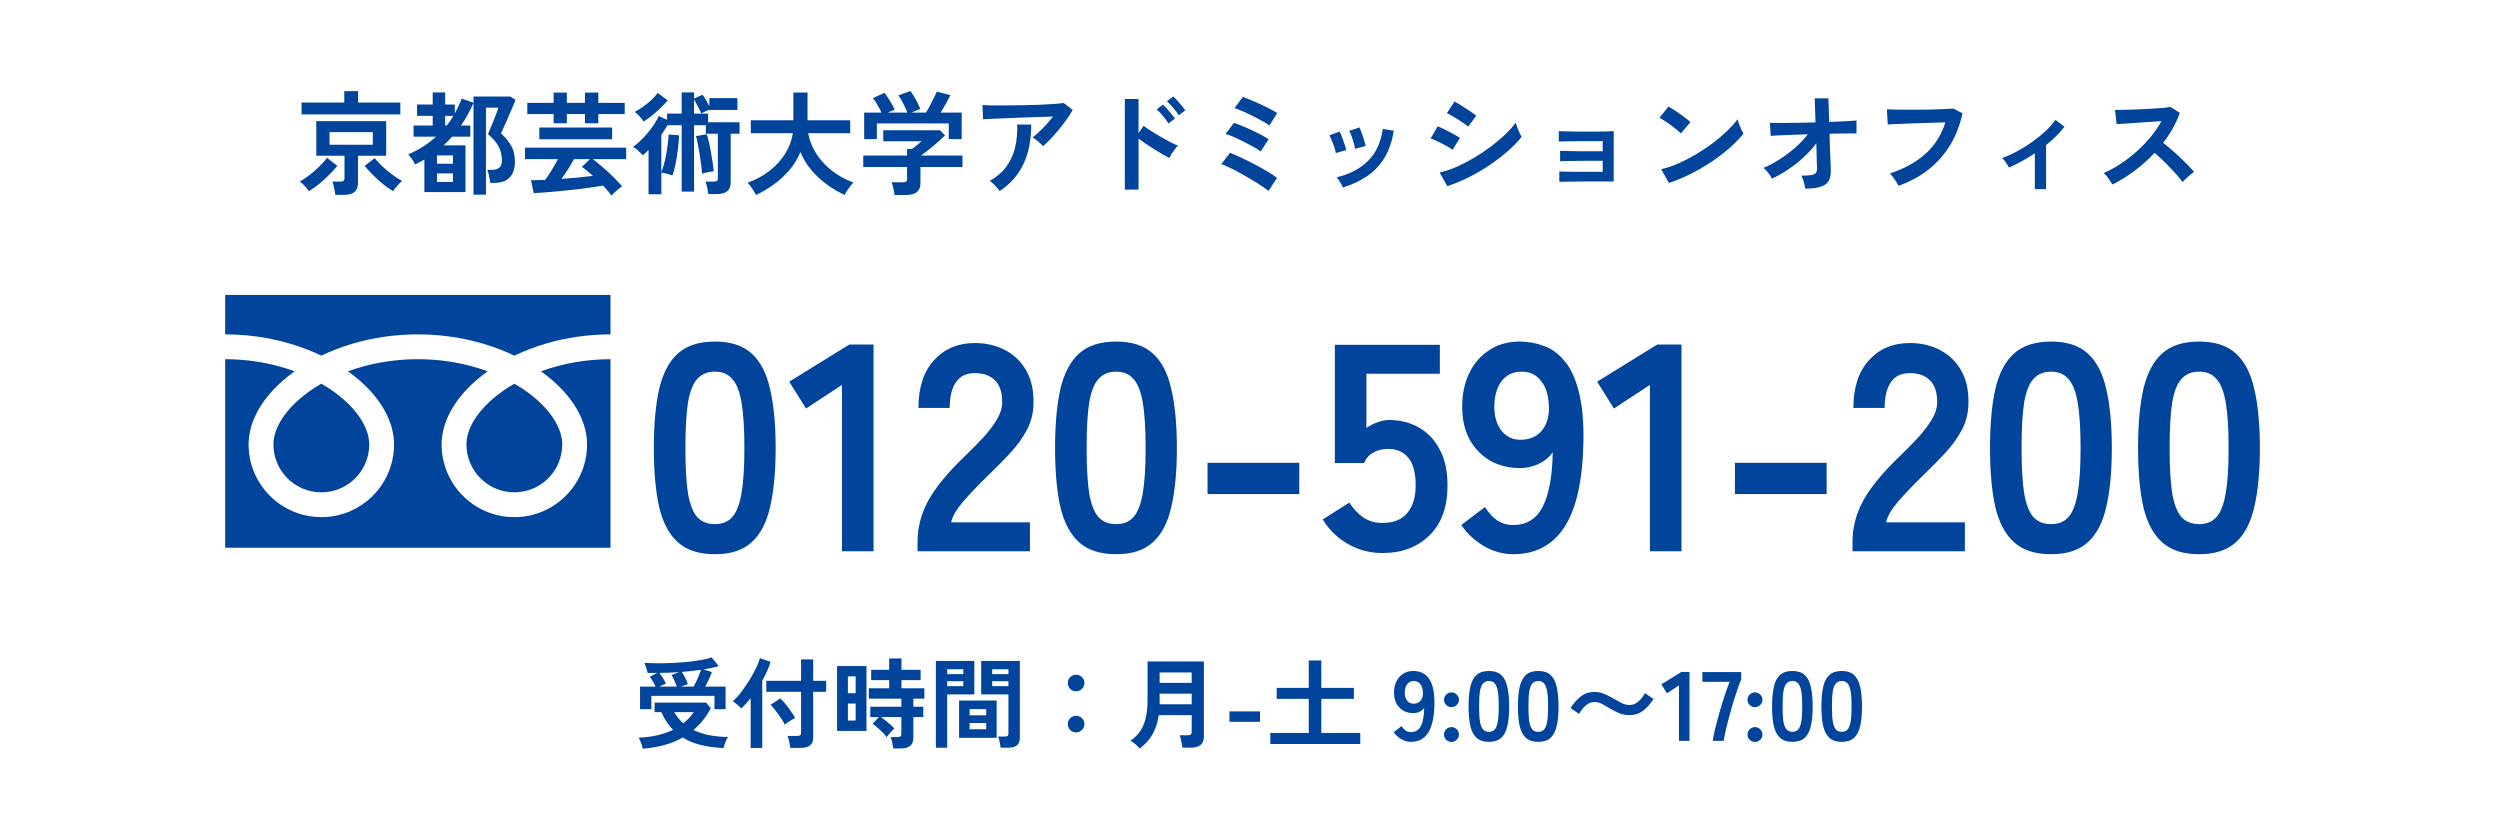 <svg width="356" height="118" viewBox="0 0 356 118" fill="none" xmlns="http://www.w3.org/2000/svg">
<path d="M47.744 27.748C47.733 27.577 47.701 27.369 47.648 27.124C47.605 26.889 47.557 26.655 47.504 26.42C47.451 26.185 47.392 25.999 47.328 25.86H48.432C48.645 25.86 48.8 25.823 48.896 25.748C49.003 25.673 49.056 25.535 49.056 25.332V22.18H45.04V17.252H54.992V22.18H50.976V26.068C50.976 26.655 50.805 27.081 50.464 27.348C50.133 27.615 49.627 27.748 48.944 27.748H47.744ZM42.944 16.292V14.596H49.024V12.98H50.992V14.596H57.008V16.292H42.944ZM46.928 20.612H53.088V18.82H46.928V20.612ZM55.968 27.22C55.541 26.964 55.077 26.639 54.576 26.244C54.085 25.839 53.605 25.407 53.136 24.948C52.677 24.489 52.272 24.047 51.92 23.62L53.36 22.516C53.584 22.804 53.856 23.108 54.176 23.428C54.496 23.737 54.837 24.047 55.2 24.356C55.573 24.655 55.936 24.927 56.288 25.172C56.651 25.417 56.976 25.615 57.264 25.764C57.029 25.956 56.795 26.191 56.56 26.468C56.325 26.735 56.128 26.985 55.968 27.22ZM43.984 27.22C43.835 26.985 43.637 26.74 43.392 26.484C43.157 26.228 42.923 26.015 42.688 25.844C42.976 25.695 43.307 25.487 43.68 25.22C44.053 24.953 44.421 24.66 44.784 24.34C45.157 24.009 45.499 23.684 45.808 23.364C46.128 23.033 46.379 22.735 46.56 22.468L48.032 23.62C47.691 24.047 47.285 24.489 46.816 24.948C46.357 25.407 45.877 25.839 45.376 26.244C44.885 26.639 44.421 26.964 43.984 27.22ZM67.424 27.716V14.644C67.189 15.199 66.923 15.748 66.624 16.292C66.325 16.836 66 17.364 65.648 17.876H66.976V19.46H64.384C64.203 19.673 64.011 19.881 63.808 20.084C63.605 20.287 63.397 20.489 63.184 20.692H66.288V27.348H60.432V22.724C60.219 22.841 60 22.959 59.776 23.076C59.563 23.193 59.339 23.311 59.104 23.428C59.019 23.215 58.875 22.964 58.672 22.676C58.48 22.388 58.299 22.159 58.128 21.988C58.853 21.679 59.547 21.316 60.208 20.9C60.88 20.473 61.509 19.993 62.096 19.46H58.896V17.876H61.616V16.5H59.392V14.884H61.616V13.156H63.392V14.884H64.768V16.164C64.949 15.823 65.12 15.476 65.28 15.124C65.451 14.772 65.605 14.409 65.744 14.036L67.424 14.628V13.748H72.688L73.408 14.244C73.323 14.447 73.211 14.719 73.072 15.06C72.933 15.391 72.779 15.753 72.608 16.148C72.437 16.532 72.267 16.916 72.096 17.3C71.936 17.673 71.787 18.009 71.648 18.308C71.509 18.607 71.403 18.831 71.328 18.98C71.872 19.449 72.341 20.009 72.736 20.66C73.131 21.3 73.328 22.079 73.328 22.996C73.328 23.977 73.083 24.729 72.592 25.252C72.101 25.775 71.392 26.036 70.464 26.036H69.808C69.787 25.769 69.733 25.449 69.648 25.076C69.573 24.703 69.488 24.404 69.392 24.18H70.08C71.008 24.18 71.472 23.748 71.472 22.884C71.472 22.105 71.307 21.417 70.976 20.82C70.645 20.223 70.149 19.647 69.488 19.092C69.552 18.943 69.653 18.703 69.792 18.372C69.941 18.031 70.096 17.663 70.256 17.268C70.416 16.863 70.56 16.484 70.688 16.132C70.827 15.78 70.917 15.513 70.96 15.332H69.2V27.716H67.424ZM62.224 25.908H64.496V24.692H62.224V25.908ZM62.224 23.316H64.496V22.132H62.224V23.316ZM63.392 17.876H63.6C63.781 17.663 63.952 17.439 64.112 17.204C64.272 16.969 64.421 16.735 64.56 16.5H63.392V17.876ZM87.072 27.844C86.923 27.641 86.747 27.417 86.544 27.172C86.341 26.937 86.117 26.692 85.872 26.436C85.307 26.532 84.677 26.628 83.984 26.724C83.291 26.82 82.576 26.911 81.84 26.996C81.104 27.081 80.373 27.156 79.648 27.22C78.933 27.295 78.261 27.353 77.632 27.396C77.003 27.449 76.459 27.487 76 27.508L75.616 25.668C76.203 25.668 76.869 25.652 77.616 25.62C77.915 25.236 78.229 24.772 78.56 24.228C78.901 23.673 79.2 23.151 79.456 22.66H74.752V21.028H89.168V22.66H84.416C84.736 22.895 85.088 23.177 85.472 23.508C85.867 23.828 86.261 24.175 86.656 24.548C87.051 24.911 87.413 25.268 87.744 25.62C88.085 25.961 88.368 26.265 88.592 26.532C88.357 26.681 88.096 26.884 87.808 27.14C87.52 27.396 87.275 27.631 87.072 27.844ZM78.832 17.556V16.244H75.088V14.644H78.832V13.188H80.72V14.644H83.296V13.188H85.2V14.644H88.96V16.244H85.2V17.556H83.296V16.244H80.72V17.556H78.832ZM76.8 19.828V18.164H87.168V19.828H76.8ZM79.952 25.476C80.731 25.423 81.509 25.359 82.288 25.284C83.067 25.199 83.781 25.119 84.432 25.044C84.165 24.799 83.899 24.569 83.632 24.356C83.365 24.132 83.109 23.935 82.864 23.764L84 22.66H81.728C81.493 23.108 81.216 23.583 80.896 24.084C80.576 24.585 80.261 25.049 79.952 25.476ZM92.352 27.668V21.364C92.213 21.503 92.075 21.636 91.936 21.764C91.797 21.881 91.659 21.999 91.52 22.116C91.371 21.935 91.157 21.716 90.88 21.46C90.613 21.204 90.368 21.023 90.144 20.916C90.485 20.681 90.837 20.388 91.2 20.036C91.563 19.684 91.915 19.305 92.256 18.9C92.597 18.484 92.901 18.073 93.168 17.668C93.445 17.252 93.659 16.868 93.808 16.516L94.992 17.06V16.18H97.072V13.156H98.832V14.036L100.032 13.492C100.181 13.663 100.347 13.908 100.528 14.228C100.709 14.537 100.869 14.831 101.008 15.108V13.972H105.008V15.652H101.008V15.62C100.837 15.684 100.64 15.769 100.416 15.876C100.203 15.972 100.021 16.063 99.872 16.148C99.808 15.988 99.712 15.791 99.584 15.556C99.467 15.311 99.339 15.065 99.2 14.82C99.072 14.564 98.949 14.351 98.832 14.18V16.18H100.832V17.412H105.312V19.044H104.048V26.02C104.048 27.097 103.392 27.636 102.08 27.636H100.864C100.843 27.391 100.789 27.081 100.704 26.708C100.629 26.345 100.549 26.063 100.464 25.86H101.616C101.829 25.86 101.984 25.828 102.08 25.764C102.176 25.689 102.224 25.551 102.224 25.348V19.044H100.512V17.828H98.832V27.284H97.072V17.828H95.056C94.917 18.063 94.773 18.297 94.624 18.532C94.485 18.756 94.336 18.98 94.176 19.204V24.5C94.283 24.255 94.395 23.929 94.512 23.524C94.629 23.108 94.736 22.649 94.832 22.148C94.928 21.647 95.008 21.14 95.072 20.628C95.147 20.105 95.189 19.615 95.2 19.156L96.704 19.268C96.683 19.897 96.624 20.575 96.528 21.3C96.443 22.025 96.331 22.719 96.192 23.38C96.064 24.031 95.92 24.569 95.76 24.996C95.536 24.9 95.269 24.815 94.96 24.74C94.661 24.655 94.4 24.601 94.176 24.58V27.668H92.352ZM99.968 24.724C99.957 24.415 99.92 24.015 99.856 23.524C99.792 23.033 99.717 22.521 99.632 21.988C99.547 21.455 99.456 20.953 99.36 20.484C99.275 20.015 99.189 19.647 99.104 19.38L100.64 19.124C100.747 19.433 100.853 19.817 100.96 20.276C101.067 20.724 101.163 21.204 101.248 21.716C101.344 22.217 101.424 22.703 101.488 23.172C101.563 23.641 101.616 24.047 101.648 24.388C101.509 24.399 101.328 24.425 101.104 24.468C100.891 24.511 100.677 24.553 100.464 24.596C100.261 24.639 100.096 24.681 99.968 24.724ZM91.632 17.316C91.493 17.071 91.301 16.815 91.056 16.548C90.821 16.281 90.597 16.079 90.384 15.94C90.8 15.716 91.221 15.449 91.648 15.14C92.075 14.831 92.464 14.511 92.816 14.18C93.168 13.839 93.445 13.524 93.648 13.236L95.088 14.292C94.811 14.623 94.475 14.98 94.08 15.364C93.696 15.737 93.291 16.095 92.864 16.436C92.437 16.777 92.027 17.071 91.632 17.316ZM107.664 27.764C107.579 27.593 107.461 27.391 107.312 27.156C107.173 26.932 107.024 26.713 106.864 26.5C106.715 26.297 106.576 26.137 106.448 26.02C107.632 25.604 108.677 25.039 109.584 24.324C110.501 23.609 111.243 22.793 111.808 21.876C112.384 20.959 112.747 19.988 112.896 18.964H106.912V17.124H112.976V13.172H114.992V17.124H121.072V18.964H115.088C115.259 19.967 115.637 20.932 116.224 21.86C116.811 22.777 117.557 23.593 118.464 24.308C119.381 25.023 120.405 25.583 121.536 25.988C121.397 26.127 121.243 26.303 121.072 26.516C120.912 26.729 120.757 26.948 120.608 27.172C120.469 27.407 120.363 27.604 120.288 27.764C119.403 27.359 118.549 26.857 117.728 26.26C116.907 25.652 116.171 24.964 115.52 24.196C114.869 23.417 114.357 22.569 113.984 21.652C113.611 22.569 113.093 23.417 112.432 24.196C111.771 24.975 111.024 25.663 110.192 26.26C109.371 26.857 108.528 27.359 107.664 27.764ZM127.376 27.764C127.355 27.508 127.301 27.193 127.216 26.82C127.131 26.457 127.045 26.169 126.96 25.956H128.56C128.773 25.956 128.928 25.924 129.024 25.86C129.12 25.785 129.168 25.641 129.168 25.428V23.78H122.928V22.148H129.168V21.204H129.888C130.048 21.087 130.256 20.927 130.512 20.724C130.779 20.511 131.019 20.308 131.232 20.116H125.776V18.548H133.856L134.576 19.284C134.373 19.487 134.123 19.721 133.824 19.988C133.525 20.255 133.211 20.527 132.88 20.804C132.549 21.081 132.229 21.337 131.92 21.572C131.621 21.807 131.365 21.999 131.152 22.148H137.056V23.78H131.072V26.1C131.072 27.209 130.4 27.764 129.056 27.764H127.376ZM123.056 19.812V16.036H125.52C125.371 15.695 125.179 15.327 124.944 14.932C124.72 14.527 124.507 14.207 124.304 13.972L125.952 13.22C126.112 13.401 126.283 13.641 126.464 13.94C126.656 14.228 126.837 14.527 127.008 14.836C127.179 15.135 127.307 15.396 127.392 15.62L126.416 16.036H129.2C129.115 15.791 128.997 15.519 128.848 15.22C128.709 14.911 128.56 14.612 128.4 14.324C128.24 14.036 128.08 13.791 127.92 13.588L129.632 12.964C129.792 13.145 129.963 13.396 130.144 13.716C130.336 14.025 130.512 14.345 130.672 14.676C130.843 15.007 130.965 15.289 131.04 15.524L129.76 16.036H131.856C132.037 15.748 132.224 15.423 132.416 15.06C132.619 14.687 132.805 14.319 132.976 13.956C133.157 13.593 133.301 13.289 133.408 13.044L135.328 13.54C135.147 13.924 134.928 14.345 134.672 14.804C134.416 15.263 134.176 15.673 133.952 16.036H136.944V19.812H135.104V17.572H124.864V19.812H123.056ZM148.528 20.82C148.432 20.692 148.293 20.548 148.112 20.388C147.941 20.228 147.76 20.073 147.568 19.924C147.376 19.775 147.2 19.657 147.04 19.572C147.328 19.348 147.643 19.076 147.984 18.756C148.325 18.436 148.667 18.089 149.008 17.716C149.349 17.343 149.664 16.969 149.952 16.596C149.365 16.607 148.688 16.628 147.92 16.66C147.163 16.681 146.379 16.708 145.568 16.74C144.768 16.772 143.995 16.804 143.248 16.836C142.501 16.868 141.84 16.895 141.264 16.916C140.688 16.937 140.261 16.959 139.984 16.98L139.904 14.964C140.256 14.985 140.736 15.001 141.344 15.012C141.963 15.012 142.651 15.012 143.408 15.012C144.176 15.001 144.965 14.991 145.776 14.98C146.587 14.959 147.365 14.937 148.112 14.916C148.869 14.884 149.541 14.847 150.128 14.804C150.725 14.761 151.179 14.719 151.488 14.676L152.752 15.652C152.517 16.079 152.229 16.532 151.888 17.012C151.547 17.492 151.179 17.972 150.784 18.452C150.4 18.921 150.011 19.364 149.616 19.78C149.232 20.185 148.869 20.532 148.528 20.82ZM142.352 27.204C142.256 27.065 142.128 26.9 141.968 26.708C141.808 26.527 141.637 26.351 141.456 26.18C141.275 25.999 141.099 25.86 140.928 25.764C141.92 25.209 142.709 24.532 143.296 23.732C143.883 22.932 144.299 22.025 144.544 21.012C144.789 19.999 144.891 18.905 144.848 17.732H146.848C146.848 19.908 146.48 21.78 145.744 23.348C145.019 24.905 143.888 26.191 142.352 27.204ZM160.176 26.996V14.1H162.128V18.948L162.848 17.924C163.104 18.116 163.44 18.345 163.856 18.612C164.283 18.879 164.736 19.156 165.216 19.444C165.696 19.721 166.16 19.977 166.608 20.212C167.056 20.447 167.435 20.623 167.744 20.74C167.616 20.857 167.467 21.028 167.296 21.252C167.136 21.465 166.981 21.689 166.832 21.924C166.693 22.148 166.587 22.34 166.512 22.5C166.256 22.372 165.936 22.196 165.552 21.972C165.179 21.748 164.779 21.508 164.352 21.252C163.936 20.985 163.531 20.719 163.136 20.452C162.752 20.185 162.416 19.945 162.128 19.732V26.996H160.176ZM167.856 16.42C167.653 16.079 167.387 15.721 167.056 15.348C166.736 14.964 166.443 14.655 166.176 14.42L167.072 13.732C167.221 13.86 167.408 14.052 167.632 14.308C167.856 14.553 168.075 14.804 168.288 15.06C168.501 15.316 168.667 15.535 168.784 15.716L167.856 16.42ZM166.384 17.588C166.181 17.247 165.92 16.884 165.6 16.5C165.28 16.116 164.987 15.807 164.72 15.572L165.616 14.884C165.765 15.023 165.952 15.22 166.176 15.476C166.4 15.721 166.613 15.972 166.816 16.228C167.029 16.484 167.195 16.703 167.312 16.884L166.384 17.588ZM180.624 27.188C180.411 27.007 180.096 26.777 179.68 26.5C179.264 26.212 178.789 25.913 178.256 25.604C177.733 25.284 177.195 24.975 176.64 24.676C176.096 24.367 175.584 24.1 175.104 23.876C174.624 23.641 174.229 23.471 173.92 23.364L175.152 21.764C175.611 21.935 176.144 22.164 176.752 22.452C177.371 22.74 178.005 23.055 178.656 23.396C179.307 23.737 179.915 24.079 180.48 24.42C181.045 24.751 181.504 25.055 181.856 25.332L180.624 27.188ZM179.52 21.572C179.296 21.391 178.965 21.177 178.528 20.932C178.091 20.687 177.616 20.436 177.104 20.18C176.603 19.924 176.117 19.695 175.648 19.492C175.189 19.289 174.816 19.151 174.528 19.076L175.712 17.492C176.053 17.599 176.448 17.748 176.896 17.94C177.344 18.121 177.803 18.324 178.272 18.548C178.752 18.772 179.2 18.996 179.616 19.22C180.043 19.444 180.389 19.647 180.656 19.828L179.52 21.572ZM180.768 17.876C180.597 17.737 180.352 17.577 180.032 17.396C179.712 17.204 179.355 17.007 178.96 16.804C178.565 16.601 178.165 16.404 177.76 16.212C177.365 16.02 176.992 15.855 176.64 15.716C176.299 15.567 176.016 15.46 175.792 15.396L176.976 13.812C177.307 13.919 177.696 14.068 178.144 14.26C178.603 14.441 179.067 14.644 179.536 14.868C180.016 15.081 180.459 15.3 180.864 15.524C181.28 15.737 181.616 15.929 181.872 16.1L180.768 17.876ZM191.216 26.708C191.131 26.484 191.003 26.228 190.832 25.94C190.661 25.641 190.496 25.412 190.336 25.252C192.181 24.815 193.669 24.036 194.8 22.916C195.941 21.796 196.645 20.276 196.912 18.356L198.464 18.612C198.229 20.159 197.781 21.46 197.12 22.516C196.469 23.572 195.643 24.436 194.64 25.108C193.648 25.769 192.507 26.303 191.216 26.708ZM190.224 21.796C190.192 21.583 190.123 21.311 190.016 20.98C189.909 20.649 189.787 20.324 189.648 20.004C189.52 19.684 189.403 19.439 189.296 19.268L190.752 18.74C190.859 18.921 190.976 19.177 191.104 19.508C191.232 19.839 191.349 20.175 191.456 20.516C191.573 20.847 191.659 21.129 191.712 21.364L190.224 21.796ZM192.96 21.188C192.939 20.975 192.88 20.703 192.784 20.372C192.688 20.031 192.581 19.7 192.464 19.38C192.347 19.049 192.235 18.799 192.128 18.628L193.584 18.148C193.68 18.34 193.787 18.601 193.904 18.932C194.032 19.263 194.144 19.599 194.24 19.94C194.347 20.271 194.421 20.553 194.464 20.788L192.96 21.188ZM206.096 26.516L205.008 24.564C205.776 24.393 206.576 24.127 207.408 23.764C208.251 23.391 209.088 22.959 209.92 22.468C210.752 21.967 211.547 21.433 212.304 20.868C213.061 20.292 213.744 19.716 214.352 19.14C214.96 18.553 215.456 17.993 215.84 17.46C215.883 17.641 215.952 17.865 216.048 18.132C216.155 18.399 216.267 18.66 216.384 18.916C216.501 19.161 216.603 19.353 216.688 19.492C216.155 20.164 215.493 20.841 214.704 21.524C213.925 22.207 213.067 22.868 212.128 23.508C211.189 24.137 210.203 24.713 209.168 25.236C208.144 25.748 207.12 26.175 206.096 26.516ZM209.072 18.036C208.933 17.908 208.731 17.753 208.464 17.572C208.208 17.391 207.925 17.204 207.616 17.012C207.307 16.809 207.008 16.628 206.72 16.468C206.443 16.308 206.213 16.191 206.032 16.116L207.12 14.452C207.333 14.559 207.584 14.703 207.872 14.884C208.171 15.065 208.469 15.257 208.768 15.46C209.077 15.652 209.36 15.839 209.616 16.02C209.883 16.201 210.085 16.351 210.224 16.468L209.072 18.036ZM206.848 21.332C206.645 21.161 206.352 20.975 205.968 20.772C205.584 20.559 205.184 20.356 204.768 20.164C204.363 19.961 204.016 19.812 203.728 19.716L204.72 17.988C205.029 18.105 205.387 18.265 205.792 18.468C206.208 18.671 206.608 18.879 206.992 19.092C207.376 19.305 207.68 19.487 207.904 19.636L206.848 21.332ZM222.048 25.892V24.42C222.261 24.431 222.624 24.441 223.136 24.452C223.659 24.463 224.277 24.468 224.992 24.468C225.717 24.468 226.485 24.468 227.296 24.468H228.224V22.9H227.36C226.837 22.9 226.299 22.9 225.744 22.9C225.2 22.9 224.677 22.905 224.176 22.916C223.685 22.916 223.259 22.921 222.896 22.932C222.544 22.943 222.299 22.953 222.16 22.964V21.476C222.384 21.487 222.747 21.497 223.248 21.508C223.76 21.519 224.368 21.529 225.072 21.54C225.787 21.54 226.549 21.54 227.36 21.54H228.224V20.1H227.184C226.661 20.1 226.123 20.1 225.568 20.1C225.024 20.1 224.501 20.105 224 20.116C223.509 20.116 223.083 20.121 222.72 20.132C222.357 20.143 222.107 20.153 221.968 20.164V18.676C222.192 18.687 222.555 18.697 223.056 18.708C223.568 18.719 224.176 18.729 224.88 18.74C225.595 18.74 226.363 18.74 227.184 18.74C227.835 18.74 228.395 18.735 228.864 18.724C229.333 18.703 229.643 18.687 229.792 18.676V25.844H227.296C226.763 25.844 226.219 25.844 225.664 25.844C225.109 25.844 224.581 25.849 224.08 25.86C223.579 25.86 223.147 25.865 222.784 25.876C222.432 25.876 222.187 25.881 222.048 25.892ZM237.648 26.052L236.56 24.084C237.317 23.924 238.112 23.663 238.944 23.3C239.787 22.927 240.629 22.495 241.472 22.004C242.315 21.503 243.115 20.969 243.872 20.404C244.629 19.828 245.312 19.247 245.92 18.66C246.539 18.073 247.04 17.513 247.424 16.98C247.467 17.161 247.536 17.385 247.632 17.652C247.739 17.919 247.851 18.18 247.968 18.436C248.085 18.681 248.187 18.873 248.272 19.012C247.749 19.684 247.093 20.367 246.304 21.06C245.525 21.743 244.661 22.404 243.712 23.044C242.763 23.673 241.771 24.249 240.736 24.772C239.701 25.295 238.672 25.721 237.648 26.052ZM239.36 18.996C239.221 18.847 239.024 18.671 238.768 18.468C238.523 18.265 238.245 18.052 237.936 17.828C237.637 17.604 237.344 17.401 237.056 17.22C236.768 17.028 236.517 16.884 236.304 16.788L237.584 15.172C237.797 15.289 238.048 15.439 238.336 15.62C238.624 15.801 238.917 15.999 239.216 16.212C239.525 16.425 239.813 16.639 240.08 16.852C240.347 17.055 240.56 17.236 240.72 17.396L239.36 18.996ZM257.072 26.868C257.029 26.591 256.96 26.281 256.864 25.94C256.779 25.588 256.661 25.279 256.512 25.012C257.12 25.012 257.584 24.985 257.904 24.932C258.235 24.879 258.459 24.777 258.576 24.628C258.693 24.468 258.752 24.249 258.752 23.972C258.752 23.876 258.741 23.657 258.72 23.316C258.709 22.975 258.699 22.553 258.688 22.052C258.677 21.54 258.661 20.991 258.64 20.404C258.117 21.108 257.515 21.775 256.832 22.404C256.149 23.033 255.424 23.604 254.656 24.116C253.888 24.628 253.109 25.071 252.32 25.444C252.192 25.167 252.016 24.884 251.792 24.596C251.568 24.308 251.344 24.079 251.12 23.908C251.835 23.62 252.581 23.225 253.36 22.724C254.149 22.223 254.901 21.663 255.616 21.044C256.331 20.415 256.939 19.775 257.44 19.124C256.597 19.145 255.797 19.172 255.04 19.204C254.283 19.236 253.643 19.263 253.12 19.284C252.608 19.305 252.283 19.327 252.144 19.348L252.032 17.492C252.352 17.503 252.848 17.508 253.52 17.508C254.192 17.508 254.965 17.503 255.84 17.492C256.715 17.471 257.611 17.449 258.528 17.428L258.416 14.004H260.368L260.48 17.364C261.333 17.332 262.101 17.3 262.784 17.268C263.477 17.225 264.005 17.188 264.368 17.156V19.012C264.261 19.001 264.021 18.996 263.648 18.996C263.285 18.996 262.832 19.001 262.288 19.012C261.755 19.012 261.168 19.023 260.528 19.044C260.549 19.641 260.565 20.228 260.576 20.804C260.597 21.369 260.619 21.892 260.64 22.372C260.661 22.852 260.677 23.252 260.688 23.572C260.699 23.892 260.704 24.095 260.704 24.18C260.747 25.204 260.475 25.908 259.888 26.292C259.312 26.676 258.373 26.868 257.072 26.868ZM270.352 26.452C270.288 26.313 270.187 26.132 270.048 25.908C269.909 25.684 269.755 25.46 269.584 25.236C269.424 25.012 269.269 24.836 269.12 24.708C271.147 24.036 272.821 23.113 274.144 21.94C275.477 20.767 276.437 19.263 277.024 17.428C276.523 17.439 275.952 17.455 275.312 17.476C274.672 17.497 274.016 17.519 273.344 17.54C272.683 17.561 272.043 17.583 271.424 17.604C270.816 17.625 270.283 17.647 269.824 17.668C269.365 17.689 269.029 17.705 268.816 17.716L268.688 15.556C268.997 15.577 269.403 15.593 269.904 15.604C270.405 15.615 270.96 15.62 271.568 15.62C272.187 15.62 272.816 15.62 273.456 15.62C274.107 15.609 274.736 15.599 275.344 15.588C275.952 15.567 276.501 15.545 276.992 15.524C277.483 15.503 277.872 15.481 278.16 15.46L279.456 16.132C279.093 17.839 278.496 19.369 277.664 20.724C276.832 22.068 275.797 23.225 274.56 24.196C273.323 25.156 271.92 25.908 270.352 26.452ZM289.76 26.932V21.828C288.533 22.649 287.307 23.327 286.08 23.86C285.963 23.636 285.813 23.391 285.632 23.124C285.451 22.847 285.269 22.639 285.088 22.5C285.792 22.255 286.512 21.935 287.248 21.54C287.984 21.145 288.693 20.703 289.376 20.212C290.069 19.721 290.704 19.209 291.28 18.676C291.856 18.132 292.331 17.599 292.704 17.076L293.984 18.052C293.632 18.5 293.232 18.948 292.784 19.396C292.336 19.833 291.861 20.255 291.36 20.66V26.932H289.76ZM300.816 26.276C300.677 26.041 300.491 25.759 300.256 25.428C300.032 25.097 299.803 24.836 299.568 24.644C300.368 24.292 301.168 23.855 301.968 23.332C302.768 22.809 303.531 22.223 304.256 21.572C304.992 20.911 305.659 20.217 306.256 19.492C306.864 18.756 307.376 18.009 307.792 17.252C307.269 17.284 306.693 17.321 306.064 17.364C305.445 17.407 304.827 17.449 304.208 17.492C303.6 17.524 303.045 17.561 302.544 17.604C302.053 17.636 301.675 17.663 301.408 17.684L301.184 15.652C301.451 15.652 301.851 15.647 302.384 15.636C302.917 15.625 303.515 15.609 304.176 15.588C304.837 15.556 305.493 15.524 306.144 15.492C306.805 15.46 307.397 15.423 307.92 15.38C308.453 15.327 308.848 15.279 309.104 15.236L310.4 16.068C310.144 16.815 309.813 17.551 309.408 18.276C309.003 18.991 308.544 19.679 308.032 20.34C308.405 20.628 308.8 20.953 309.216 21.316C309.643 21.679 310.059 22.052 310.464 22.436C310.869 22.82 311.243 23.188 311.584 23.54C311.925 23.892 312.208 24.207 312.432 24.484C312.165 24.655 311.883 24.879 311.584 25.156C311.285 25.423 311.024 25.679 310.8 25.924C310.597 25.636 310.336 25.311 310.016 24.948C309.696 24.575 309.349 24.201 308.976 23.828C308.613 23.444 308.245 23.076 307.872 22.724C307.499 22.361 307.147 22.041 306.816 21.764C305.931 22.713 304.971 23.572 303.936 24.34C302.901 25.108 301.861 25.753 300.816 26.276Z" fill="#00449B"/>
<path d="M32.066 42V47.613C36.385 47.619 40.4 48.449 43.868 49.819C44.518 50.075 45.148 50.351 45.758 50.644C47.146 49.977 48.641 49.401 50.225 48.933C53.067 48.095 56.195 47.613 59.5 47.613C63.839 47.613 67.871 48.444 71.353 49.819C72.002 50.075 72.633 50.351 73.242 50.644C74.631 49.977 76.125 49.401 77.71 48.933C80.537 48.1 83.648 47.618 86.934 47.613V42H32.066Z" fill="#00449B"/>
<path d="M66.422 63.285C66.423 64.703 66.85 66.005 67.586 67.097C68.321 68.186 69.366 69.054 70.588 69.569C71.403 69.915 72.296 70.105 73.242 70.106C74.661 70.104 75.964 69.678 77.054 68.942C78.144 68.205 79.011 67.161 79.528 65.939C79.872 65.124 80.062 64.231 80.063 63.285C80.063 62.609 79.922 61.892 79.625 61.141C79.328 60.39 78.875 59.606 78.268 58.828C77.111 57.339 75.391 55.872 73.242 54.639C71.594 55.586 70.197 56.667 69.115 57.794C67.963 58.99 67.173 60.233 66.767 61.389C66.533 62.052 66.422 62.684 66.422 63.285Z" fill="#00449B"/>
<path d="M79.919 55.342C81.349 56.832 82.436 58.467 83.053 60.212C83.405 61.208 83.599 62.242 83.599 63.285C83.601 65.423 82.946 67.425 81.829 69.076C80.713 70.728 79.135 72.039 77.274 72.827C76.034 73.352 74.668 73.642 73.242 73.642C71.104 73.642 69.101 72.988 67.45 71.871C65.798 70.754 64.487 69.177 63.7 67.316C63.175 66.076 62.885 64.71 62.885 63.285C62.885 61.72 63.322 60.181 64.073 58.744C64.825 57.304 65.89 55.952 67.201 54.713C67.883 54.07 68.633 53.458 69.444 52.878C68.902 52.68 68.346 52.494 67.775 52.325C65.255 51.582 62.46 51.149 59.5 51.149C55.87 51.148 52.485 51.802 49.555 52.877C50.626 53.641 51.591 54.468 52.434 55.342C53.864 56.832 54.951 58.467 55.569 60.212C55.92 61.208 56.115 62.242 56.115 63.285C56.116 65.423 55.462 67.425 54.345 69.076C53.228 70.728 51.651 72.039 49.79 72.827C48.55 73.352 47.183 73.642 45.758 73.642C43.619 73.642 41.617 72.988 39.966 71.871C38.314 70.754 37.003 69.177 36.216 67.316C35.691 66.076 35.401 64.71 35.401 63.285C35.401 61.72 35.838 60.181 36.588 58.744C37.34 57.304 38.405 55.952 39.717 54.713C40.399 54.07 41.149 53.458 41.959 52.878C41.417 52.68 40.862 52.494 40.291 52.325C37.785 51.587 35.008 51.154 32.066 51.149V78H86.934V51.149C83.323 51.154 79.956 51.807 77.04 52.877C78.11 53.641 79.076 54.468 79.919 55.342Z" fill="#00449B"/>
<path d="M38.938 63.285C38.938 64.703 39.365 66.005 40.101 67.097C40.837 68.186 41.882 69.054 43.104 69.569C43.919 69.915 44.811 70.105 45.758 70.106C47.176 70.104 48.479 69.678 49.57 68.942C50.66 68.205 51.527 67.161 52.043 65.939C52.388 65.124 52.578 64.231 52.579 63.285C52.579 62.609 52.437 61.892 52.141 61.141C51.844 60.39 51.391 59.606 50.784 58.828C49.626 57.339 47.906 55.872 45.757 54.639C44.11 55.586 42.712 56.667 41.631 57.794C40.479 58.99 39.689 60.233 39.283 61.389C39.049 62.052 38.938 62.684 38.938 63.285Z" fill="#00449B"/>
<path d="M101.801 78.92C99.561 78.92 97.811 78.36 96.551 77.24C95.291 76.12 94.395 74.44 93.863 72.2C93.359 69.96 93.107 67.16 93.107 63.8C93.107 60.44 93.359 57.64 93.863 55.4C94.395 53.132 95.291 51.438 96.551 50.318C97.811 49.198 99.561 48.638 101.801 48.638C104.041 48.638 105.777 49.198 107.009 50.318C108.269 51.438 109.151 53.132 109.655 55.4C110.187 57.64 110.453 60.44 110.453 63.8C110.453 67.16 110.187 69.96 109.655 72.2C109.151 74.44 108.269 76.12 107.009 77.24C105.777 78.36 104.041 78.92 101.801 78.92ZM101.801 74.636C102.837 74.636 103.649 74.314 104.237 73.67C104.853 72.998 105.301 71.878 105.581 70.31C105.861 68.742 106.001 66.572 106.001 63.8C106.001 61 105.861 58.816 105.581 57.248C105.301 55.68 104.853 54.574 104.237 53.93C103.649 53.258 102.837 52.922 101.801 52.922C100.765 52.922 99.939 53.258 99.323 53.93C98.707 54.574 98.259 55.68 97.979 57.248C97.727 58.816 97.601 61 97.601 63.8C97.601 66.572 97.727 68.742 97.979 70.31C98.259 71.878 98.707 72.998 99.323 73.67C99.939 74.314 100.765 74.636 101.801 74.636ZM119.901 78.5V54.812L114.777 58.172L112.383 54.35L120.951 49.058H124.395V78.5H119.901ZM130.66 78.5V77.114C130.66 75.098 131.178 73.138 132.214 71.234C133.278 69.33 135.042 67.202 137.506 64.85C138.374 64.01 139.2 63.17 139.984 62.33C140.768 61.462 141.412 60.622 141.916 59.81C142.42 58.97 142.686 58.172 142.714 57.416C142.742 55.96 142.406 54.882 141.706 54.182C141.034 53.482 140.068 53.132 138.808 53.132C137.604 53.132 136.708 53.566 136.12 54.434C135.532 55.302 135.238 56.52 135.238 58.088H130.786C130.786 55.176 131.528 52.908 133.012 51.284C134.496 49.66 136.428 48.848 138.808 48.848C140.432 48.848 141.874 49.184 143.134 49.856C144.422 50.528 145.43 51.508 146.158 52.796C146.886 54.084 147.222 55.666 147.166 57.542C147.138 58.858 146.83 60.076 146.242 61.196C145.654 62.316 144.87 63.408 143.89 64.472C142.938 65.508 141.846 66.614 140.614 67.79C139.326 69.05 138.178 70.254 137.17 71.402C136.19 72.55 135.616 73.544 135.448 74.384H146.662V78.5H130.66ZM158.936 78.92C156.696 78.92 154.946 78.36 153.686 77.24C152.426 76.12 151.53 74.44 150.998 72.2C150.494 69.96 150.242 67.16 150.242 63.8C150.242 60.44 150.494 57.64 150.998 55.4C151.53 53.132 152.426 51.438 153.686 50.318C154.946 49.198 156.696 48.638 158.936 48.638C161.176 48.638 162.912 49.198 164.144 50.318C165.404 51.438 166.286 53.132 166.79 55.4C167.322 57.64 167.588 60.44 167.588 63.8C167.588 67.16 167.322 69.96 166.79 72.2C166.286 74.44 165.404 76.12 164.144 77.24C162.912 78.36 161.176 78.92 158.936 78.92ZM158.936 74.636C159.972 74.636 160.784 74.314 161.372 73.67C161.988 72.998 162.436 71.878 162.716 70.31C162.996 68.742 163.136 66.572 163.136 63.8C163.136 61 162.996 58.816 162.716 57.248C162.436 55.68 161.988 54.574 161.372 53.93C160.784 53.258 159.972 52.922 158.936 52.922C157.9 52.922 157.074 53.258 156.458 53.93C155.842 54.574 155.394 55.68 155.114 57.248C154.862 58.816 154.736 61 154.736 63.8C154.736 66.572 154.862 68.742 155.114 70.31C155.394 71.878 155.842 72.998 156.458 73.67C157.074 74.314 157.9 74.636 158.936 74.636ZM171.954 70.352V65.9H185.016V70.352H171.954ZM196.845 78.752C195.081 78.752 193.443 78.318 191.931 77.45C190.419 76.582 189.229 75.42 188.361 73.964L192.141 71.57C192.701 72.438 193.359 73.138 194.115 73.67C194.899 74.202 195.809 74.468 196.845 74.468C198.413 74.468 199.589 74.006 200.373 73.082C201.185 72.13 201.591 70.814 201.591 69.134C201.591 67.314 201.241 65.998 200.541 65.186C199.869 64.346 198.917 63.926 197.685 63.926C196.901 63.926 196.201 64.094 195.585 64.43C194.969 64.766 194.521 65.27 194.241 65.942H190.083V49.1H205.035V53.216H194.577V60.944C195.053 60.608 195.571 60.342 196.131 60.146C196.691 59.922 197.251 59.81 197.811 59.81C199.379 59.81 200.779 60.16 202.011 60.86C203.271 61.56 204.265 62.596 204.993 63.968C205.749 65.34 206.127 67.062 206.127 69.134C206.127 72.186 205.273 74.552 203.565 76.232C201.857 77.912 199.617 78.752 196.845 78.752ZM215.482 78.92C214.026 78.92 212.626 78.528 211.282 77.744C209.966 76.96 208.902 75.966 208.09 74.762L211.45 72.2C211.954 72.984 212.528 73.614 213.172 74.09C213.844 74.538 214.614 74.762 215.482 74.762C217.386 74.762 218.786 73.894 219.682 72.158C220.578 70.394 221.054 67.804 221.11 64.388C220.634 65.088 219.962 65.648 219.094 66.068C218.226 66.46 217.344 66.656 216.448 66.656C214.88 66.656 213.466 66.306 212.206 65.606C210.974 64.878 209.994 63.87 209.266 62.582C208.566 61.266 208.216 59.712 208.216 57.92C208.216 56.1 208.552 54.504 209.224 53.132C209.896 51.732 210.848 50.64 212.08 49.856C213.312 49.044 214.74 48.638 216.364 48.638C217.596 48.638 218.758 48.848 219.85 49.268C220.97 49.66 221.95 50.374 222.79 51.41C223.658 52.418 224.33 53.86 224.806 55.736C225.31 57.612 225.534 60.02 225.478 62.96C225.366 68.476 224.456 72.522 222.748 75.098C221.068 77.646 218.646 78.92 215.482 78.92ZM216.49 62.624C217.806 62.624 218.828 62.19 219.556 61.322C220.284 60.426 220.62 59.278 220.564 57.878C220.508 56.282 220.13 55.064 219.43 54.224C218.758 53.356 217.834 52.922 216.658 52.922C215.454 52.922 214.502 53.384 213.802 54.308C213.13 55.232 212.794 56.436 212.794 57.92C212.794 59.32 213.13 60.454 213.802 61.322C214.502 62.19 215.398 62.624 216.49 62.624ZM234.95 78.5V54.812L229.826 58.172L227.432 54.35L236 49.058H239.444V78.5H234.95ZM247.053 70.352V65.9H260.115V70.352H247.053ZM263.797 78.5V77.114C263.797 75.098 264.315 73.138 265.351 71.234C266.415 69.33 268.179 67.202 270.643 64.85C271.511 64.01 272.337 63.17 273.121 62.33C273.905 61.462 274.549 60.622 275.053 59.81C275.557 58.97 275.823 58.172 275.851 57.416C275.879 55.96 275.543 54.882 274.843 54.182C274.171 53.482 273.205 53.132 271.945 53.132C270.741 53.132 269.845 53.566 269.257 54.434C268.669 55.302 268.375 56.52 268.375 58.088H263.923C263.923 55.176 264.665 52.908 266.149 51.284C267.633 49.66 269.565 48.848 271.945 48.848C273.569 48.848 275.011 49.184 276.271 49.856C277.559 50.528 278.567 51.508 279.295 52.796C280.023 54.084 280.359 55.666 280.303 57.542C280.275 58.858 279.967 60.076 279.379 61.196C278.791 62.316 278.007 63.408 277.027 64.472C276.075 65.508 274.983 66.614 273.751 67.79C272.463 69.05 271.315 70.254 270.307 71.402C269.327 72.55 268.753 73.544 268.585 74.384H279.799V78.5H263.797ZM292.072 78.92C289.832 78.92 288.082 78.36 286.822 77.24C285.562 76.12 284.666 74.44 284.134 72.2C283.63 69.96 283.378 67.16 283.378 63.8C283.378 60.44 283.63 57.64 284.134 55.4C284.666 53.132 285.562 51.438 286.822 50.318C288.082 49.198 289.832 48.638 292.072 48.638C294.312 48.638 296.048 49.198 297.28 50.318C298.54 51.438 299.422 53.132 299.926 55.4C300.458 57.64 300.724 60.44 300.724 63.8C300.724 67.16 300.458 69.96 299.926 72.2C299.422 74.44 298.54 76.12 297.28 77.24C296.048 78.36 294.312 78.92 292.072 78.92ZM292.072 74.636C293.108 74.636 293.92 74.314 294.508 73.67C295.124 72.998 295.572 71.878 295.852 70.31C296.132 68.742 296.272 66.572 296.272 63.8C296.272 61 296.132 58.816 295.852 57.248C295.572 55.68 295.124 54.574 294.508 53.93C293.92 53.258 293.108 52.922 292.072 52.922C291.036 52.922 290.21 53.258 289.594 53.93C288.978 54.574 288.53 55.68 288.25 57.248C287.998 58.816 287.872 61 287.872 63.8C287.872 66.572 287.998 68.742 288.25 70.31C288.53 71.878 288.978 72.998 289.594 73.67C290.21 74.314 291.036 74.636 292.072 74.636ZM313.154 78.92C310.914 78.92 309.164 78.36 307.904 77.24C306.644 76.12 305.748 74.44 305.216 72.2C304.712 69.96 304.46 67.16 304.46 63.8C304.46 60.44 304.712 57.64 305.216 55.4C305.748 53.132 306.644 51.438 307.904 50.318C309.164 49.198 310.914 48.638 313.154 48.638C315.394 48.638 317.13 49.198 318.362 50.318C319.622 51.438 320.504 53.132 321.008 55.4C321.54 57.64 321.806 60.44 321.806 63.8C321.806 67.16 321.54 69.96 321.008 72.2C320.504 74.44 319.622 76.12 318.362 77.24C317.13 78.36 315.394 78.92 313.154 78.92ZM313.154 74.636C314.19 74.636 315.002 74.314 315.59 73.67C316.206 72.998 316.654 71.878 316.934 70.31C317.214 68.742 317.354 66.572 317.354 63.8C317.354 61 317.214 58.816 316.934 57.248C316.654 55.68 316.206 54.574 315.59 53.93C315.002 53.258 314.19 52.922 313.154 52.922C312.118 52.922 311.292 53.258 310.676 53.93C310.06 54.574 309.612 55.68 309.332 57.248C309.08 58.816 308.954 61 308.954 63.8C308.954 66.572 309.08 68.742 309.332 70.31C309.612 71.878 310.06 72.998 310.676 73.67C311.292 74.314 312.118 74.636 313.154 74.636Z" fill="#00449B"/>
<path d="M91.143 100.992V97.772H93.355C93.243 97.529 93.113 97.282 92.963 97.03C92.823 96.778 92.683 96.554 92.543 96.358L93.607 95.826C93.15 95.835 92.688 95.835 92.221 95.826C92.184 95.621 92.114 95.373 92.011 95.084C91.918 94.795 91.829 94.561 91.745 94.384C92.352 94.421 93.01 94.445 93.719 94.454C94.429 94.454 95.147 94.435 95.875 94.398C96.603 94.361 97.308 94.309 97.989 94.244C98.68 94.169 99.31 94.081 99.879 93.978C100.458 93.875 100.943 93.754 101.335 93.614L102.357 94.86C102.04 94.944 101.695 95.028 101.321 95.112C100.957 95.187 100.57 95.257 100.159 95.322L101.377 95.7C101.284 95.961 101.149 96.288 100.971 96.68C100.794 97.072 100.612 97.436 100.425 97.772H103.323V100.992H101.741V99.088H92.753V100.992H91.143ZM91.535 106.62C91.507 106.489 91.461 106.321 91.395 106.116C91.33 105.92 91.255 105.719 91.171 105.514C91.097 105.318 91.022 105.159 90.947 105.038C91.909 105.001 92.795 104.889 93.607 104.702C94.419 104.515 95.166 104.259 95.847 103.932C95.521 103.596 95.217 103.223 94.937 102.812C94.657 102.392 94.405 101.925 94.181 101.412H93.215V100.054H100.565L101.223 100.866C100.551 102.098 99.725 103.129 98.745 103.96C99.417 104.277 100.169 104.52 100.999 104.688C101.83 104.847 102.721 104.935 103.673 104.954C103.58 105.085 103.487 105.248 103.393 105.444C103.309 105.64 103.235 105.836 103.169 106.032C103.104 106.228 103.053 106.391 103.015 106.522C101.895 106.475 100.845 106.335 99.865 106.102C98.895 105.878 98.013 105.519 97.219 105.024C96.426 105.481 95.558 105.836 94.615 106.088C93.673 106.349 92.646 106.527 91.535 106.62ZM96.967 97.772H98.787C98.899 97.557 99.021 97.31 99.151 97.03C99.282 96.75 99.408 96.465 99.529 96.176C99.651 95.877 99.749 95.611 99.823 95.378C99.394 95.443 98.951 95.499 98.493 95.546C98.045 95.593 97.579 95.639 97.093 95.686C97.243 95.901 97.401 96.176 97.569 96.512C97.737 96.848 97.863 97.151 97.947 97.422L96.967 97.772ZM93.887 97.772H96.379C96.286 97.501 96.169 97.212 96.029 96.904C95.889 96.587 95.754 96.325 95.623 96.12L96.715 95.714C96.258 95.742 95.796 95.765 95.329 95.784C94.863 95.803 94.387 95.817 93.901 95.826C94.06 96.031 94.223 96.269 94.391 96.54C94.569 96.811 94.713 97.077 94.825 97.338L93.887 97.772ZM97.303 103.008C97.583 102.775 97.849 102.527 98.101 102.266C98.353 102.005 98.582 101.72 98.787 101.412H96.015C96.351 102.019 96.781 102.551 97.303 103.008ZM112.549 106.494C112.531 106.335 112.498 106.149 112.451 105.934C112.414 105.719 112.367 105.509 112.311 105.304C112.255 105.089 112.199 104.921 112.143 104.8H113.543C113.73 104.8 113.865 104.767 113.949 104.702C114.033 104.637 114.075 104.511 114.075 104.324V98.514H109.119V96.946H114.075V93.894H115.797V96.946H117.645V98.514H115.797V105.024C115.797 105.537 115.648 105.911 115.349 106.144C115.06 106.377 114.617 106.494 114.019 106.494H112.549ZM106.893 106.508V99.424C106.669 99.695 106.445 99.956 106.221 100.208C105.997 100.451 105.778 100.675 105.563 100.88C105.433 100.721 105.246 100.544 105.003 100.348C104.761 100.143 104.541 99.984 104.345 99.872C104.635 99.62 104.938 99.303 105.255 98.92C105.573 98.528 105.885 98.103 106.193 97.646C106.511 97.189 106.805 96.722 107.075 96.246C107.355 95.761 107.593 95.303 107.789 94.874C107.985 94.435 108.125 94.048 108.209 93.712L109.735 94.244C109.605 94.673 109.437 95.117 109.231 95.574C109.026 96.022 108.797 96.47 108.545 96.918V106.508H106.893ZM111.751 103.19C111.63 102.919 111.448 102.607 111.205 102.252C110.963 101.888 110.706 101.533 110.435 101.188C110.174 100.843 109.941 100.567 109.735 100.362L111.121 99.452C111.364 99.676 111.616 99.951 111.877 100.278C112.139 100.595 112.386 100.927 112.619 101.272C112.862 101.617 113.063 101.939 113.221 102.238C113.1 102.294 112.941 102.383 112.745 102.504C112.549 102.616 112.358 102.737 112.171 102.868C111.994 102.999 111.854 103.106 111.751 103.19ZM127.193 106.578C127.175 106.345 127.128 106.065 127.053 105.738C126.988 105.411 126.913 105.15 126.829 104.954H127.809C128.005 104.954 128.145 104.921 128.229 104.856C128.313 104.791 128.355 104.665 128.355 104.478V102.112H125.457C125.672 102.261 125.901 102.434 126.143 102.63C126.386 102.826 126.615 103.022 126.829 103.218C127.053 103.405 127.231 103.577 127.361 103.736C127.259 103.82 127.128 103.946 126.969 104.114C126.82 104.273 126.675 104.436 126.535 104.604C126.405 104.763 126.311 104.884 126.255 104.968C126.115 104.763 125.924 104.539 125.681 104.296C125.439 104.044 125.187 103.811 124.925 103.596C124.673 103.372 124.454 103.199 124.267 103.078L125.135 102.112H123.931V100.642H128.355V99.494H123.721V98.01H126.619V96.848H124.057V95.378H126.619V93.768H128.369V95.378H131.099V96.848H128.369V98.01H131.631V99.494H130.063V100.642H131.477V102.112H130.063V105.08C130.063 106.079 129.466 106.578 128.271 106.578H127.193ZM119.199 104.086V94.846H123.385V104.086H119.199ZM120.739 102.602H121.845V100.18H120.739V102.602ZM120.739 98.71H121.845V96.316H120.739V98.71ZM142.481 106.466C142.472 106.317 142.449 106.139 142.411 105.934C142.374 105.738 142.332 105.547 142.285 105.36C142.239 105.164 142.187 105.005 142.131 104.884H143.069C143.256 104.884 143.391 104.851 143.475 104.786C143.559 104.721 143.601 104.609 143.601 104.45V98.878H139.723V94.118H145.225V105.052C145.225 105.537 145.095 105.892 144.833 106.116C144.581 106.349 144.166 106.466 143.587 106.466H142.481ZM133.269 106.48V94.118H138.743V98.878H134.879V106.48H133.269ZM136.573 105.066V99.76H141.921V105.066H136.573ZM138.071 103.848H140.437V102.952H138.071V103.848ZM138.071 101.86H140.437V100.978H138.071V101.86ZM141.291 97.702H143.601V97.002H141.291V97.702ZM134.879 97.702H137.175V97.002H134.879V97.702ZM141.291 95.994H143.601V95.308H141.291V95.994ZM134.879 95.994H137.175V95.308H134.879V95.994ZM153.233 104.296C152.907 104.296 152.627 104.179 152.393 103.946C152.169 103.713 152.057 103.433 152.057 103.106C152.057 102.779 152.169 102.504 152.393 102.28C152.627 102.047 152.907 101.93 153.233 101.93C153.56 101.93 153.84 102.047 154.073 102.28C154.307 102.504 154.423 102.779 154.423 103.106C154.423 103.433 154.307 103.713 154.073 103.946C153.84 104.179 153.56 104.296 153.233 104.296ZM153.233 98.444C152.907 98.444 152.627 98.327 152.393 98.094C152.169 97.861 152.057 97.581 152.057 97.254C152.057 96.927 152.169 96.652 152.393 96.428C152.627 96.195 152.907 96.078 153.233 96.078C153.56 96.078 153.84 96.195 154.073 96.428C154.307 96.652 154.423 96.927 154.423 97.254C154.423 97.581 154.307 97.861 154.073 98.094C153.84 98.327 153.56 98.444 153.233 98.444ZM162.291 106.592C162.142 106.415 161.937 106.209 161.675 105.976C161.423 105.752 161.19 105.589 160.975 105.486C161.862 104.87 162.487 104.105 162.851 103.19C163.225 102.275 163.411 101.151 163.411 99.816V94.188H171.433V104.912C171.433 105.948 170.813 106.466 169.571 106.466H168.381C168.363 106.298 168.33 106.102 168.283 105.878C168.246 105.654 168.199 105.435 168.143 105.22C168.097 105.005 168.045 104.833 167.989 104.702H169.123C169.329 104.702 169.473 104.669 169.557 104.604C169.651 104.539 169.697 104.408 169.697 104.212V101.832H165.007C164.858 102.859 164.569 103.759 164.139 104.534C163.71 105.299 163.094 105.985 162.291 106.592ZM165.133 100.292H169.697V98.78H165.133V100.292ZM165.133 97.24H169.697V95.756H165.133V97.24ZM175.073 102.784V101.3H179.427V102.784H175.073ZM180.893 105.948V104.366H186.367V99.522H181.803V97.954H186.367V94.048H188.159V97.954H192.793V99.522H188.159V104.366H193.703V105.948H180.893ZM200.931 105.64C200.445 105.64 199.979 105.509 199.531 105.248C199.092 104.987 198.737 104.655 198.467 104.254L199.587 103.4C199.755 103.661 199.946 103.871 200.161 104.03C200.385 104.179 200.641 104.254 200.931 104.254C201.565 104.254 202.032 103.965 202.331 103.386C202.629 102.798 202.788 101.935 202.807 100.796C202.648 101.029 202.424 101.216 202.135 101.356C201.845 101.487 201.551 101.552 201.253 101.552C200.73 101.552 200.259 101.435 199.839 101.202C199.428 100.959 199.101 100.623 198.859 100.194C198.625 99.755 198.509 99.237 198.509 98.64C198.509 98.033 198.621 97.501 198.845 97.044C199.069 96.577 199.386 96.213 199.797 95.952C200.207 95.681 200.683 95.546 201.225 95.546C201.635 95.546 202.023 95.616 202.387 95.756C202.76 95.887 203.087 96.125 203.367 96.47C203.656 96.806 203.88 97.287 204.039 97.912C204.207 98.537 204.281 99.34 204.263 100.32C204.225 102.159 203.922 103.507 203.353 104.366C202.793 105.215 201.985 105.64 200.931 105.64ZM201.267 100.208C201.705 100.208 202.046 100.063 202.289 99.774C202.531 99.475 202.643 99.093 202.625 98.626C202.606 98.094 202.48 97.688 202.247 97.408C202.023 97.119 201.715 96.974 201.323 96.974C200.921 96.974 200.604 97.128 200.371 97.436C200.147 97.744 200.035 98.145 200.035 98.64C200.035 99.107 200.147 99.485 200.371 99.774C200.604 100.063 200.903 100.208 201.267 100.208ZM206.692 105.654C206.402 105.654 206.15 105.551 205.936 105.346C205.73 105.141 205.628 104.893 205.628 104.604C205.628 104.305 205.73 104.053 205.936 103.848C206.15 103.643 206.402 103.54 206.692 103.54C206.981 103.54 207.228 103.643 207.434 103.848C207.648 104.053 207.756 104.305 207.756 104.604C207.756 104.893 207.648 105.141 207.434 105.346C207.228 105.551 206.981 105.654 206.692 105.654ZM206.692 100.698C206.402 100.698 206.15 100.595 205.936 100.39C205.73 100.185 205.628 99.937 205.628 99.648C205.628 99.349 205.73 99.102 205.936 98.906C206.15 98.701 206.402 98.598 206.692 98.598C206.981 98.598 207.228 98.701 207.434 98.906C207.648 99.102 207.756 99.349 207.756 99.648C207.756 99.937 207.648 100.185 207.434 100.39C207.228 100.595 206.981 100.698 206.692 100.698ZM212.023 105.64C211.276 105.64 210.693 105.453 210.273 105.08C209.853 104.707 209.554 104.147 209.377 103.4C209.209 102.653 209.125 101.72 209.125 100.6C209.125 99.48 209.209 98.547 209.377 97.8C209.554 97.044 209.853 96.479 210.273 96.106C210.693 95.733 211.276 95.546 212.023 95.546C212.77 95.546 213.348 95.733 213.759 96.106C214.179 96.479 214.473 97.044 214.641 97.8C214.818 98.547 214.907 99.48 214.907 100.6C214.907 101.72 214.818 102.653 214.641 103.4C214.473 104.147 214.179 104.707 213.759 105.08C213.348 105.453 212.77 105.64 212.023 105.64ZM212.023 104.212C212.368 104.212 212.639 104.105 212.835 103.89C213.04 103.666 213.19 103.293 213.283 102.77C213.376 102.247 213.423 101.524 213.423 100.6C213.423 99.667 213.376 98.939 213.283 98.416C213.19 97.893 213.04 97.525 212.835 97.31C212.639 97.086 212.368 96.974 212.023 96.974C211.678 96.974 211.402 97.086 211.197 97.31C210.992 97.525 210.842 97.893 210.749 98.416C210.665 98.939 210.623 99.667 210.623 100.6C210.623 101.524 210.665 102.247 210.749 102.77C210.842 103.293 210.992 103.666 211.197 103.89C211.402 104.105 211.678 104.212 212.023 104.212ZM219.05 105.64C218.304 105.64 217.72 105.453 217.3 105.08C216.88 104.707 216.582 104.147 216.404 103.4C216.236 102.653 216.152 101.72 216.152 100.6C216.152 99.48 216.236 98.547 216.404 97.8C216.582 97.044 216.88 96.479 217.3 96.106C217.72 95.733 218.304 95.546 219.05 95.546C219.797 95.546 220.376 95.733 220.786 96.106C221.206 96.479 221.5 97.044 221.668 97.8C221.846 98.547 221.934 99.48 221.934 100.6C221.934 101.72 221.846 102.653 221.668 103.4C221.5 104.147 221.206 104.707 220.786 105.08C220.376 105.453 219.797 105.64 219.05 105.64ZM219.05 104.212C219.396 104.212 219.666 104.105 219.862 103.89C220.068 103.666 220.217 103.293 220.31 102.77C220.404 102.247 220.45 101.524 220.45 100.6C220.45 99.667 220.404 98.939 220.31 98.416C220.217 97.893 220.068 97.525 219.862 97.31C219.666 97.086 219.396 96.974 219.05 96.974C218.705 96.974 218.43 97.086 218.224 97.31C218.019 97.525 217.87 97.893 217.776 98.416C217.692 98.939 217.65 99.667 217.65 100.6C217.65 101.524 217.692 102.247 217.776 102.77C217.87 103.293 218.019 103.666 218.224 103.89C218.43 104.105 218.705 104.212 219.05 104.212ZM232.056 101.832C231.514 101.832 231.024 101.743 230.586 101.566C230.156 101.379 229.75 101.174 229.368 100.95C228.966 100.707 228.579 100.483 228.206 100.278C227.842 100.073 227.454 99.97 227.044 99.97C226.726 99.97 226.428 100.054 226.148 100.222C225.877 100.381 225.634 100.591 225.42 100.852C225.205 101.104 225.018 101.375 224.86 101.664L223.642 100.824C224.09 100.124 224.584 99.569 225.126 99.158C225.667 98.738 226.306 98.528 227.044 98.528C227.548 98.528 228.014 98.621 228.444 98.808C228.882 98.995 229.298 99.205 229.69 99.438C230.1 99.671 230.497 99.891 230.88 100.096C231.262 100.292 231.654 100.39 232.056 100.39C232.382 100.39 232.681 100.311 232.952 100.152C233.222 99.984 233.465 99.774 233.68 99.522C233.904 99.261 234.09 98.985 234.24 98.696L235.458 99.536C235.01 100.236 234.515 100.796 233.974 101.216C233.432 101.627 232.793 101.832 232.056 101.832ZM239.084 105.5V97.604L237.376 98.724L236.578 97.45L239.434 95.686H240.582V105.5H239.084ZM243.888 105.5C243.963 105.005 244.084 104.403 244.252 103.694C244.43 102.985 244.63 102.238 244.854 101.454C245.078 100.661 245.316 99.886 245.568 99.13C245.82 98.365 246.063 97.683 246.296 97.086H242.418V95.7H247.948V96.75C247.771 97.161 247.584 97.655 247.388 98.234C247.192 98.813 246.992 99.433 246.786 100.096C246.59 100.759 246.404 101.421 246.226 102.084C246.049 102.747 245.89 103.377 245.75 103.974C245.62 104.562 245.517 105.071 245.442 105.5H243.888ZM249.909 105.654C249.619 105.654 249.367 105.551 249.153 105.346C248.947 105.141 248.845 104.893 248.845 104.604C248.845 104.305 248.947 104.053 249.153 103.848C249.367 103.643 249.619 103.54 249.909 103.54C250.198 103.54 250.445 103.643 250.651 103.848C250.865 104.053 250.973 104.305 250.973 104.604C250.973 104.893 250.865 105.141 250.651 105.346C250.445 105.551 250.198 105.654 249.909 105.654ZM249.909 100.698C249.619 100.698 249.367 100.595 249.153 100.39C248.947 100.185 248.845 99.937 248.845 99.648C248.845 99.349 248.947 99.102 249.153 98.906C249.367 98.701 249.619 98.598 249.909 98.598C250.198 98.598 250.445 98.701 250.651 98.906C250.865 99.102 250.973 99.349 250.973 99.648C250.973 99.937 250.865 100.185 250.651 100.39C250.445 100.595 250.198 100.698 249.909 100.698ZM255.24 105.64C254.493 105.64 253.91 105.453 253.49 105.08C253.07 104.707 252.771 104.147 252.594 103.4C252.426 102.653 252.342 101.72 252.342 100.6C252.342 99.48 252.426 98.547 252.594 97.8C252.771 97.044 253.07 96.479 253.49 96.106C253.91 95.733 254.493 95.546 255.24 95.546C255.987 95.546 256.565 95.733 256.976 96.106C257.396 96.479 257.69 97.044 257.858 97.8C258.035 98.547 258.124 99.48 258.124 100.6C258.124 101.72 258.035 102.653 257.858 103.4C257.69 104.147 257.396 104.707 256.976 105.08C256.565 105.453 255.987 105.64 255.24 105.64ZM255.24 104.212C255.585 104.212 255.856 104.105 256.052 103.89C256.257 103.666 256.407 103.293 256.5 102.77C256.593 102.247 256.64 101.524 256.64 100.6C256.64 99.667 256.593 98.939 256.5 98.416C256.407 97.893 256.257 97.525 256.052 97.31C255.856 97.086 255.585 96.974 255.24 96.974C254.895 96.974 254.619 97.086 254.414 97.31C254.209 97.525 254.059 97.893 253.966 98.416C253.882 98.939 253.84 99.667 253.84 100.6C253.84 101.524 253.882 102.247 253.966 102.77C254.059 103.293 254.209 103.666 254.414 103.89C254.619 104.105 254.895 104.212 255.24 104.212ZM262.267 105.64C261.521 105.64 260.937 105.453 260.517 105.08C260.097 104.707 259.799 104.147 259.621 103.4C259.453 102.653 259.369 101.72 259.369 100.6C259.369 99.48 259.453 98.547 259.621 97.8C259.799 97.044 260.097 96.479 260.517 96.106C260.937 95.733 261.521 95.546 262.267 95.546C263.014 95.546 263.593 95.733 264.003 96.106C264.423 96.479 264.717 97.044 264.885 97.8C265.063 98.547 265.151 99.48 265.151 100.6C265.151 101.72 265.063 102.653 264.885 103.4C264.717 104.147 264.423 104.707 264.003 105.08C263.593 105.453 263.014 105.64 262.267 105.64ZM262.267 104.212C262.613 104.212 262.883 104.105 263.079 103.89C263.285 103.666 263.434 103.293 263.527 102.77C263.621 102.247 263.667 101.524 263.667 100.6C263.667 99.667 263.621 98.939 263.527 98.416C263.434 97.893 263.285 97.525 263.079 97.31C262.883 97.086 262.613 96.974 262.267 96.974C261.922 96.974 261.647 97.086 261.441 97.31C261.236 97.525 261.087 97.893 260.993 98.416C260.909 98.939 260.867 99.667 260.867 100.6C260.867 101.524 260.909 102.247 260.993 102.77C261.087 103.293 261.236 103.666 261.441 103.89C261.647 104.105 261.922 104.212 262.267 104.212Z" fill="#00449B"/>
</svg>
